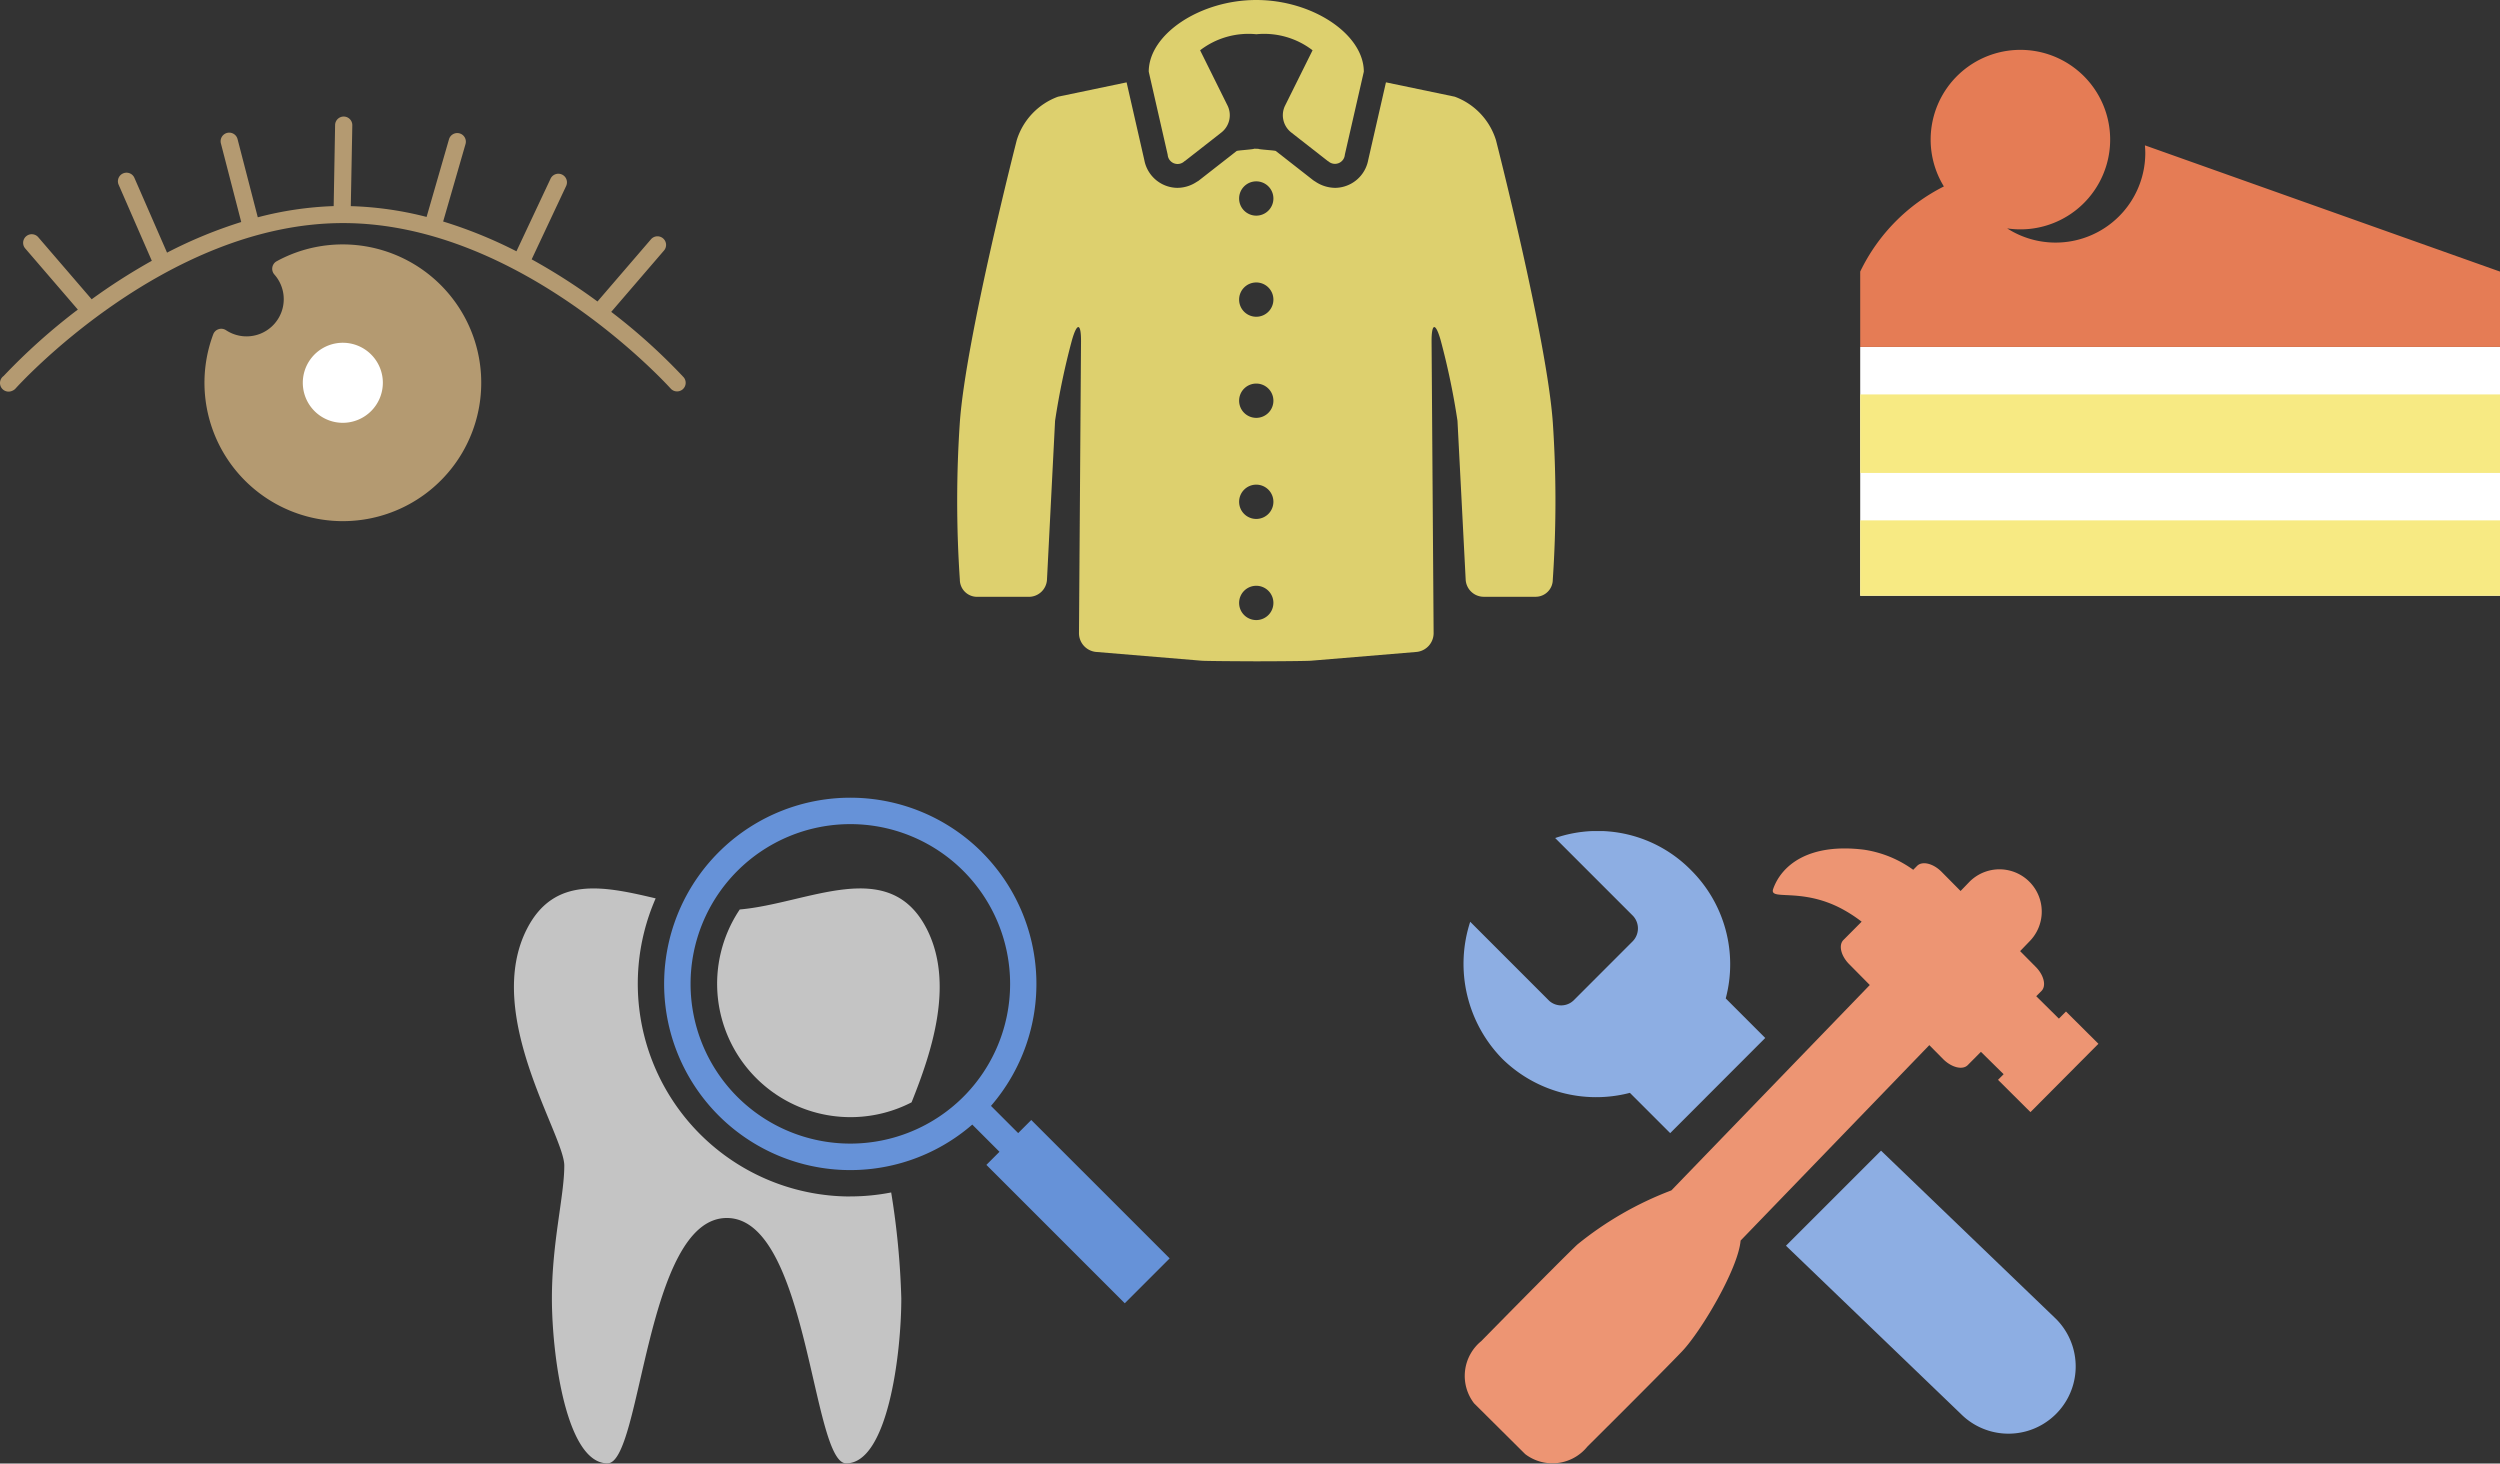 <svg xmlns="http://www.w3.org/2000/svg" xmlns:xlink="http://www.w3.org/1999/xlink" width="122.051" height="71.45" viewBox="0 0 122.051 71.45"><rect x="0" y="0" width="122.051" height="71.45" fill="#333333" stroke="none"/><defs><clipPath id="a"><rect width="32.012" height="32.493" transform="translate(0 0)" fill="#cea724"/></clipPath><clipPath id="b"><rect width="31.001" height="30.876" transform="translate(0 0)" fill="#e2780e"/></clipPath><clipPath id="c"><rect width="29.207" height="32.29" fill="#ddd06e"/></clipPath></defs><g transform="translate(-969.949 -686.3)"><g transform="translate(1060.765 688.734)"><rect width="31.235" height="12.147" transform="translate(0 14.505)" fill="#fff"/><rect width="31.235" height="3.68" transform="translate(0 22.971)" fill="#f7ea83"/><rect width="31.235" height="3.833" transform="translate(0 16.822)" fill="#f7ea83"/><path d="M13.9,4.662c.009.12.018.241.018.365A4.379,4.379,0,0,1,7.174,8.716,4.382,4.382,0,1,0,3.439,4.385a4.365,4.365,0,0,0,.646,2.283A9.047,9.047,0,0,0,0,10.825v3.68H31.235v-3.68Z" transform="translate(0 0)" fill="#e57c55"/></g><g transform="translate(995.04 725.25)" clip-path="url(#a)"><path d="M48.626,19.079c-1.844-3.553-5.769-1.212-9.114-.919A6.511,6.511,0,0,0,47.9,27.576c.993-2.475,2.109-5.831.725-8.5" transform="translate(-28.488 -12.709)" fill="#c4c4c4"/><path d="M16.419,32.172a10.386,10.386,0,0,1-9.5-14.554C4.411,17.025,1.985,16.507.649,19.08c-2.174,4.188,1.809,10.082,1.809,11.583s-.605,3.727-.605,6.488S2.55,45.2,4.567,45.2c1.671,0,1.85-11.978,5.826-11.978S14.549,45.2,16.22,45.2c2.017,0,2.691-5.291,2.691-8.052a38.648,38.648,0,0,0-.494-5.173,10.421,10.421,0,0,1-2,.194" transform="translate(0 -12.709)" fill="#c4c4c4"/><path d="M43.922,2.658a9.09,9.09,0,1,0-.475,13.295l1.328,1.328-.639.639,6.756,6.756,2.191-2.191-6.756-6.756-.639.639L44.36,15.04a9.1,9.1,0,0,0-.439-12.381M31.979,14.6a7.8,7.8,0,1,1,11.03,0,7.808,7.808,0,0,1-11.03,0" transform="translate(-21.071 0)" fill="#6692d8"/></g><g transform="translate(1041.395 726.874)" clip-path="url(#b)"><path d="M8.126,12.779l1.967,1.967L14.734,10.1l-1.929-1.93a6.483,6.483,0,0,0-1.69-6.258A6.392,6.392,0,0,0,4.478.339l3.8,3.8A.9.9,0,0,1,8.243,5.4L5.39,8.255a.878.878,0,0,1-1.2.034L.33,4.427a6.627,6.627,0,0,0,1.576,6.7,6.541,6.541,0,0,0,6.221,1.652" transform="translate(0 0)" fill="#8daee3"/><path d="M289.225,282.006l-4.642,4.641,8.542,8.214a3.282,3.282,0,0,0,4.642-4.641Z" transform="translate(-268.838 -266.404)" fill="#8daee3"/><path d="M23.68,24.9l.688.695c.407.4.939.531,1.187.281l.645-.649,1.108,1.092-.274.275,1.584,1.576,3.318-3.336-1.584-1.576-.346.348L28.9,22.512l.255-.256c.249-.25.12-.78-.288-1.185l-.754-.761.5-.519a2.065,2.065,0,0,0-2.97-2.869l-.437.453-.936-.945c-.408-.406-.939-.531-1.187-.281l-.189.191a5.463,5.463,0,0,0-2.4-.981c-2.684-.333-4.019.744-4.435,1.91-.217.607,1.321-.083,3.311.956a6.893,6.893,0,0,1,1.006.648l-.89.895c-.248.25-.12.78.288,1.186l1,1.011L11.088,31.991a16.6,16.6,0,0,0-4.6,2.65c-.992.949-4.681,4.708-4.681,4.708a2.193,2.193,0,0,0-.352,3.038L3.95,44.866A2.193,2.193,0,0,0,6.986,44.5s3.525-3.5,4.62-4.647c.92-.965,2.741-4.021,2.861-5.412Z" transform="translate(-0.936 -14.45)" fill="#ed9573"/></g><g transform="translate(1016.68 686.3)"><g transform="translate(0 0)" clip-path="url(#c)"><path d="M17.326,7.885c.015-.012.033-.02.05-.032L18.723,6.8l.45-.353a1.071,1.071,0,0,0,.288-1.264L18.108,2.455a3.869,3.869,0,0,1,2.745-.783h0a3.876,3.876,0,0,1,2.745.783L22.243,5.183a1.07,1.07,0,0,0,.288,1.264l.451.353,1.347,1.052c.016.013.033.02.05.032a.483.483,0,0,0,.795-.334L26.1,3.5c0-1.825-2.5-3.5-5.248-3.5S15.6,1.672,15.6,3.5l.925,4.054a.484.484,0,0,0,.8.334" transform="translate(-6.249 0)" fill="#ddd06e"/><path d="M29.077,23.3C28.786,19.223,26.3,9.517,26.3,9.517s-.01-.023-.012-.034a3.3,3.3,0,0,0-2-2.077l-3.356-.7L20.065,10.5a1.66,1.66,0,0,1-1.606,1.357,1.763,1.763,0,0,1-.986-.312.906.906,0,0,1-.126-.086l-1.79-1.4c-.042-.034-.817-.071-.855-.107l-.2-.007c-.04.039-.818.08-.862.115l-1.86,1.453-.1.06a1.711,1.711,0,0,1-.941.284A1.66,1.66,0,0,1,9.135,10.5L8.27,6.707l-3.349.7a3.3,3.3,0,0,0-2,2.077c0,.011-.008.022-.011.034S.419,19.223.129,23.3a57.037,57.037,0,0,0,0,7.685.84.84,0,0,0,.838.838H3.509a.886.886,0,0,0,.874-.837l.395-7.755A35.364,35.364,0,0,1,5.6,19.3c.251-.886.452-.857.445.064l-.1,14.242a.922.922,0,0,0,.828.907l5.17.43c.175.015,1.67.025,2.56.028h.2c.889,0,2.384-.013,2.559-.028l5.17-.43a.923.923,0,0,0,.827-.907l-.1-14.242c-.005-.921.194-.95.445-.064a35.365,35.365,0,0,1,.82,3.929l.4,7.755a.885.885,0,0,0,.874.837h2.543a.839.839,0,0,0,.836-.838,57.038,57.038,0,0,0,0-7.685M14.6,32.958a.837.837,0,1,1,.837-.838.837.837,0,0,1-.837.838m0-4.937a.837.837,0,1,1,.837-.836.837.837,0,0,1-.837.836m0-4.935a.837.837,0,1,1,.837-.837.837.837,0,0,1-.837.837m0-4.936a.837.837,0,1,1,.837-.838.837.837,0,0,1-.837.838m0-4.936a.837.837,0,1,1,.837-.837.837.837,0,0,1-.837.837" transform="translate(0 -2.686)" fill="#ddd06e"/></g></g><g transform="translate(969.949 691.991)"><g transform="translate(9.978 6.24)"><path d="M48.408,27.6h0a6.8,6.8,0,0,0-1.124.464c-.037.02-.075.04-.112.061a.42.42,0,0,0-.106.643,1.816,1.816,0,0,1-2.36,2.72.419.419,0,0,0-.625.2,6.756,6.756,0,1,0,12.781.364A6.767,6.767,0,0,0,48.408,27.6" transform="translate(-43.649 -27.298)" fill="#b49a71"/><path d="M51.077,32.018a2.7,2.7,0,0,0-.234-.538A5.911,5.911,0,0,1,58.9,35.138a5.916,5.916,0,1,1-11.342.135,2.655,2.655,0,0,0,3.524-3.254" transform="translate(-46.486 -30.131)" fill="#b49a71"/></g><path d="M66.622,52.217a1.956,1.956,0,0,0,1.955-1.954,1.923,1.923,0,0,0-.059-.476,1.954,1.954,0,1,0-1.9,2.43" transform="translate(-49.886 -37.266)" fill="#fff"/><path d="M68.341,53.1a1.116,1.116,0,0,1,1.115-1.115,1.1,1.1,0,0,1,.694.243,1.121,1.121,0,0,1,.388.6,1.089,1.089,0,0,1,.033.27,1.115,1.115,0,0,1-2.229,0" transform="translate(-52.719 -40.1)" fill="#fff"/><path d="M33.368,12.719a28.776,28.776,0,0,0-3.528-3.184L32.425,6.53a.42.42,0,0,0-.637-.547L29.169,9.028A29.423,29.423,0,0,0,25.956,6.97L27.634,3.4a.42.42,0,1,0-.76-.357L25.213,6.577a22.2,22.2,0,0,0-3.578-1.454l1.092-3.781a.42.42,0,0,0-.287-.52.42.42,0,0,0-.52.287L20.826,4.9a16.647,16.647,0,0,0-3.7-.527L17.2.427a.42.42,0,0,0-.84-.015l-.07,3.959a16.724,16.724,0,0,0-3.705.547l-.985-3.807a.42.42,0,1,0-.813.21l.99,3.827A22.347,22.347,0,0,0,8.155,6.643L6.562,2.992a.42.42,0,0,0-.77.336L7.412,7.041A29.325,29.325,0,0,0,4.475,8.92L1.876,5.9a.42.42,0,1,0-.637.547L3.8,9.423A29.729,29.729,0,0,0,.176,12.666a.42.42,0,0,0,.244.762.416.416,0,0,0,.171-.037l.021-.009a.415.415,0,0,0,.142-.1C.827,13.2,8.033,5.2,16.748,5.2S32.669,13.2,32.741,13.277a.42.42,0,1,0,.628-.558" transform="translate(0 0)" fill="#b49a71"/></g></g></svg>